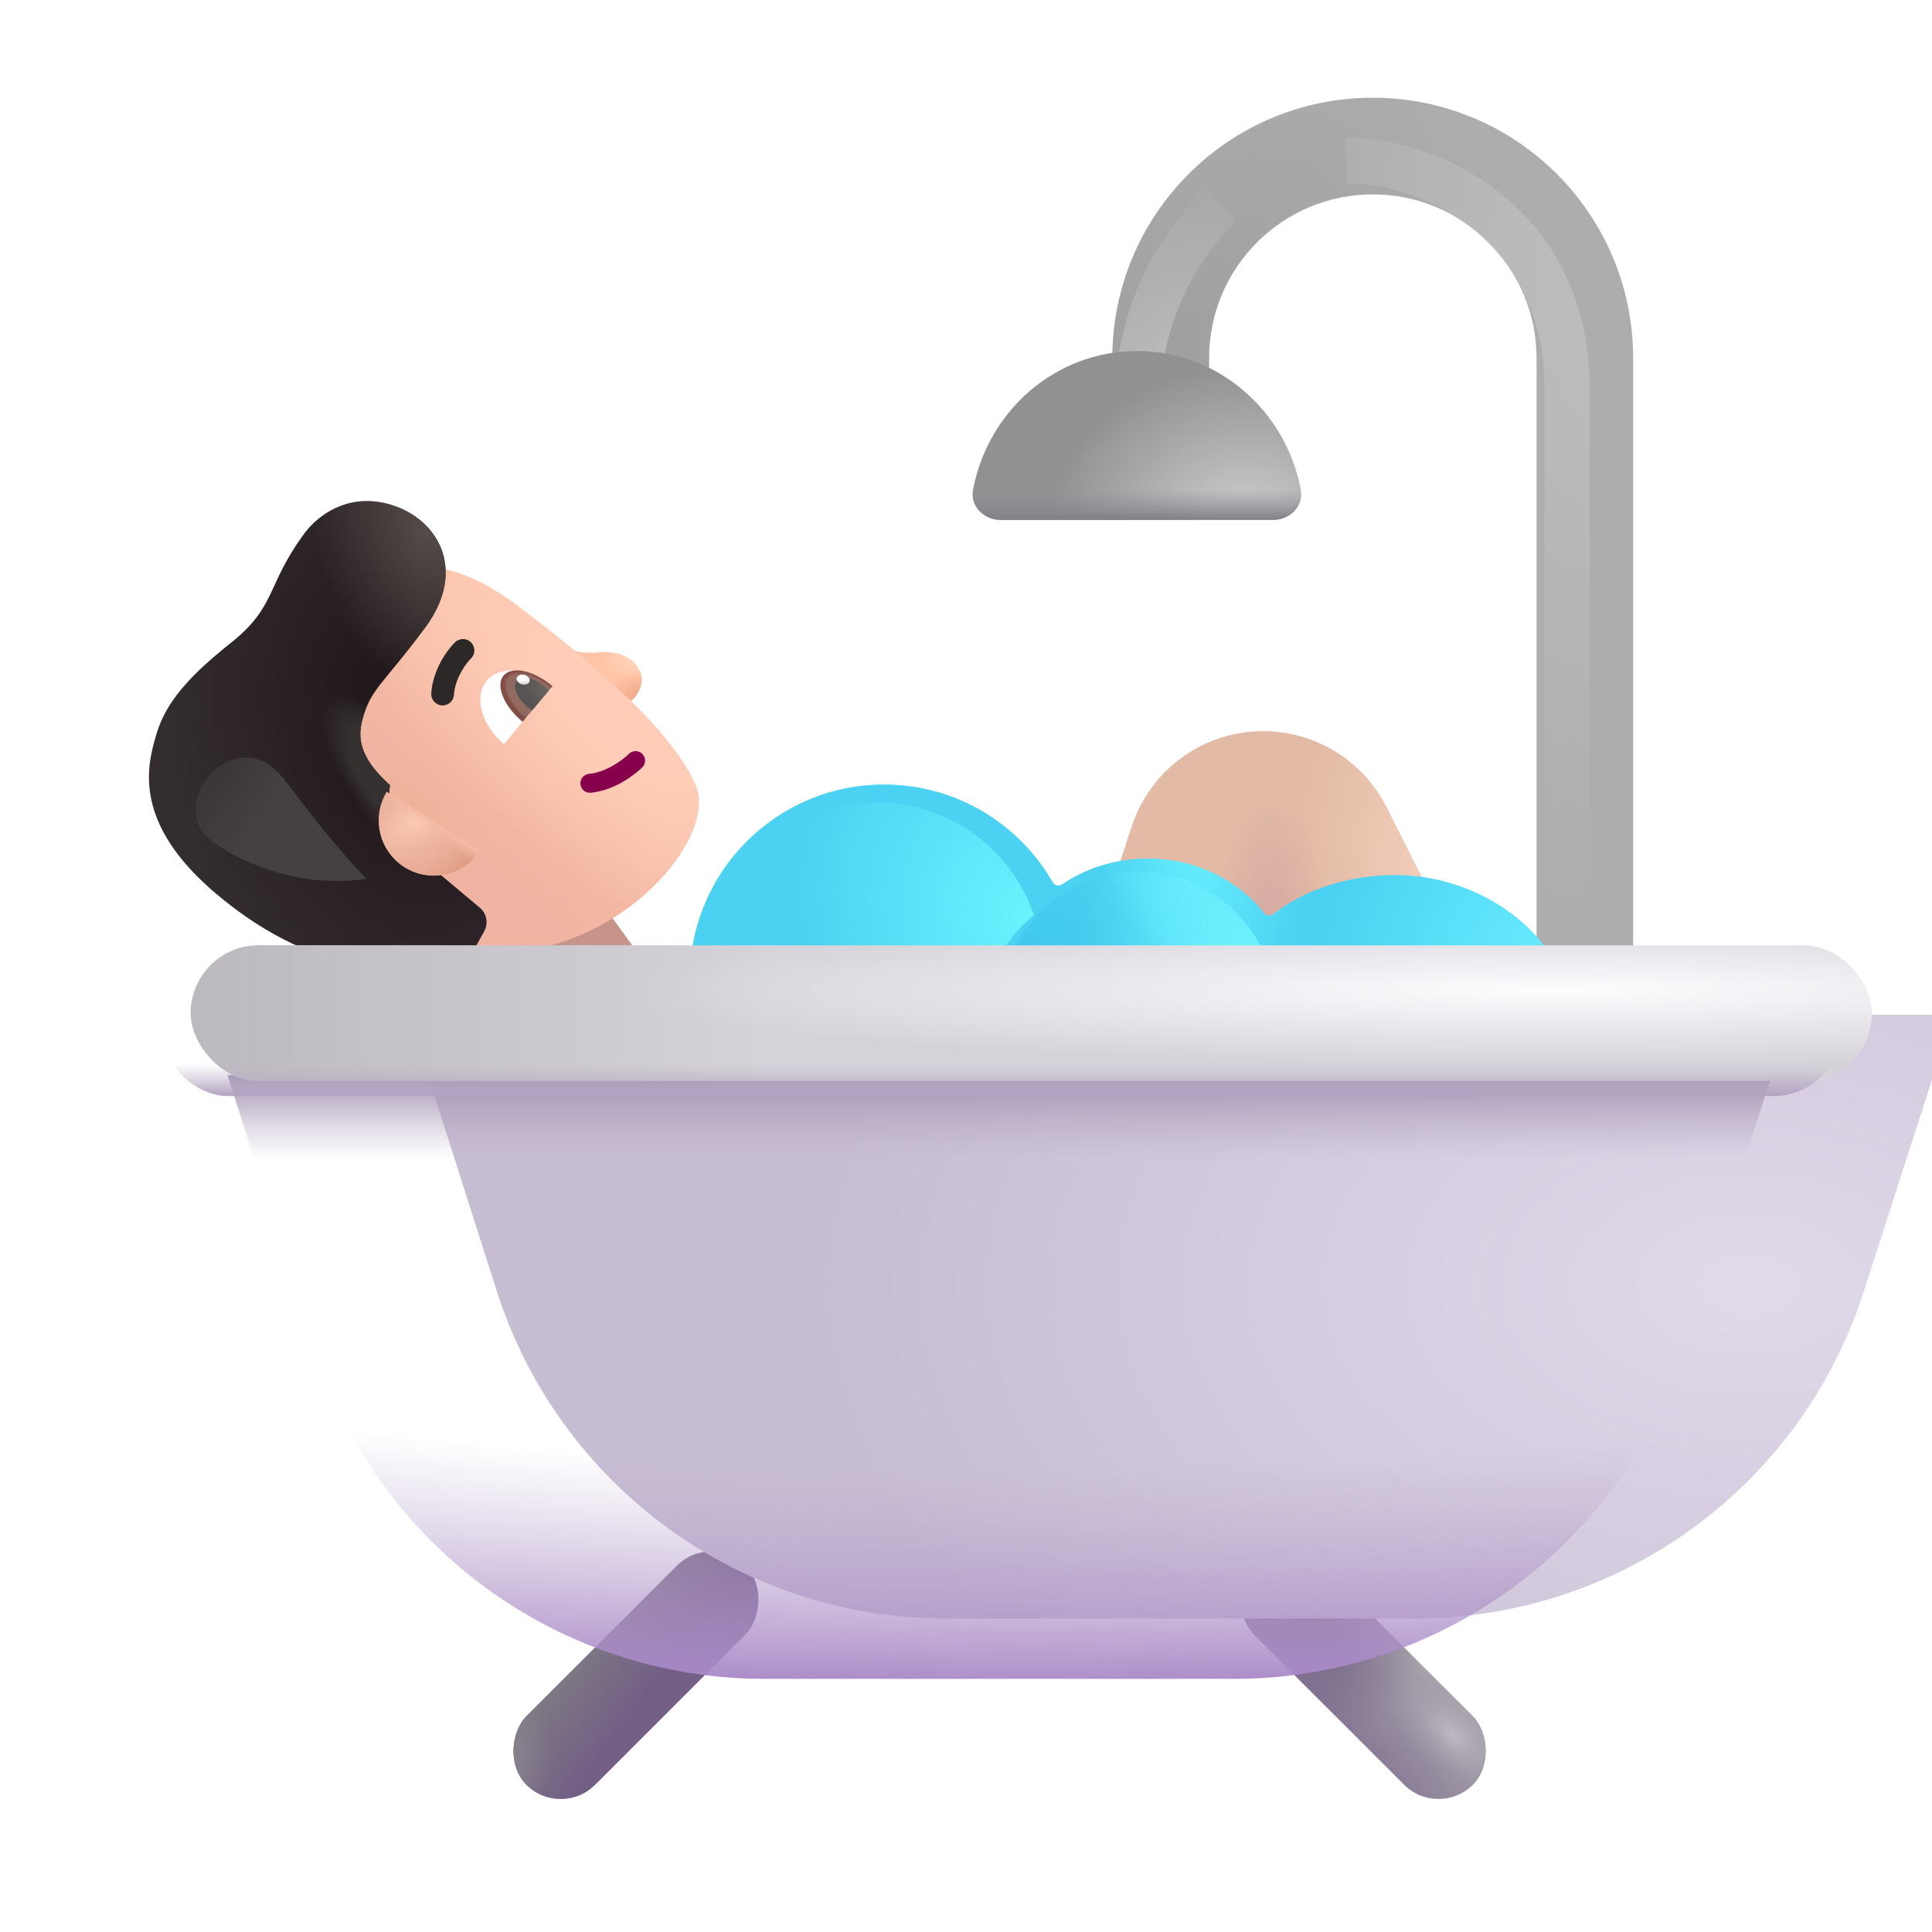<svg width="32" height="32" viewBox="0 0 32 32" fill="none" xmlns="http://www.w3.org/2000/svg">
<rect x="8.298" y="15.657" width="1.758" height="2.265" transform="rotate(-36.018 8.298 15.657)" fill="#C69488"/>
<path d="M9.898 10.807C9.63 10.839 9.354 10.74 9.25 10.687L9.105 10.859L10.187 11.768C10.492 11.671 10.72 11.358 10.596 11.105C10.49 10.888 10.232 10.768 9.898 10.807Z" fill="url(#paint0_radial_3987_24060)"/>
<path d="M9.898 10.807C9.63 10.839 9.354 10.74 9.25 10.687L9.105 10.859L10.187 11.768C10.492 11.671 10.72 11.358 10.596 11.105C10.49 10.888 10.232 10.768 9.898 10.807Z" fill="url(#paint1_radial_3987_24060)"/>
<g filter="url(#filter0_i_3987_24060)">
<path d="M8.789 10.245C7.987 9.635 7.406 9.573 7.199 9.599L4.185 13.19L7.179 15.805C9.92 16.684 12.143 14.213 11.724 13.213C11.304 12.213 9.718 10.951 8.789 10.245Z" fill="url(#paint2_linear_3987_24060)"/>
<path d="M8.789 10.245C7.987 9.635 7.406 9.573 7.199 9.599L4.185 13.19L7.179 15.805C9.92 16.684 12.143 14.213 11.724 13.213C11.304 12.213 9.718 10.951 8.789 10.245Z" fill="url(#paint3_radial_3987_24060)"/>
<path d="M8.789 10.245C7.987 9.635 7.406 9.573 7.199 9.599L4.185 13.19L7.179 15.805C9.92 16.684 12.143 14.213 11.724 13.213C11.304 12.213 9.718 10.951 8.789 10.245Z" fill="url(#paint4_radial_3987_24060)"/>
<path d="M8.789 10.245C7.987 9.635 7.406 9.573 7.199 9.599L4.185 13.19L7.179 15.805C9.92 16.684 12.143 14.213 11.724 13.213C11.304 12.213 9.718 10.951 8.789 10.245Z" fill="url(#paint5_radial_3987_24060)"/>
</g>
<g filter="url(#filter1_i_3987_24060)">
<path d="M6.404 8.491C5.743 8.325 5.263 8.691 5.053 8.971C4.404 9.836 4.595 10.188 3.813 10.807C2.987 11.461 2.707 11.89 2.577 12.357L2.574 12.366C2.446 12.827 2.181 13.779 3.592 14.964C4.892 16.055 5.968 16.167 6.402 16.149L6.381 16.206C6.274 16.497 6.434 16.788 6.725 16.894C6.972 16.985 7.284 16.836 7.491 16.493C7.727 16.101 7.893 15.806 8.021 15.574C8.092 15.443 8.061 15.28 7.947 15.184L6.876 14.286C6.425 13.908 6.423 13.364 6.46 13.156C6.007 12.75 5.912 12.427 5.995 12.1C6.132 11.557 6.325 11.514 7.043 10.545C7.766 9.569 7.23 8.697 6.404 8.491Z" fill="url(#paint6_radial_3987_24060)"/>
<path d="M6.404 8.491C5.743 8.325 5.263 8.691 5.053 8.971C4.404 9.836 4.595 10.188 3.813 10.807C2.987 11.461 2.707 11.89 2.577 12.357L2.574 12.366C2.446 12.827 2.181 13.779 3.592 14.964C4.892 16.055 5.968 16.167 6.402 16.149L6.381 16.206C6.274 16.497 6.434 16.788 6.725 16.894C6.972 16.985 7.284 16.836 7.491 16.493C7.727 16.101 7.893 15.806 8.021 15.574C8.092 15.443 8.061 15.28 7.947 15.184L6.876 14.286C6.425 13.908 6.423 13.364 6.46 13.156C6.007 12.75 5.912 12.427 5.995 12.1C6.132 11.557 6.325 11.514 7.043 10.545C7.766 9.569 7.23 8.697 6.404 8.491Z" fill="url(#paint7_radial_3987_24060)"/>
<path d="M6.404 8.491C5.743 8.325 5.263 8.691 5.053 8.971C4.404 9.836 4.595 10.188 3.813 10.807C2.987 11.461 2.707 11.89 2.577 12.357L2.574 12.366C2.446 12.827 2.181 13.779 3.592 14.964C4.892 16.055 5.968 16.167 6.402 16.149L6.381 16.206C6.274 16.497 6.434 16.788 6.725 16.894C6.972 16.985 7.284 16.836 7.491 16.493C7.727 16.101 7.893 15.806 8.021 15.574C8.092 15.443 8.061 15.28 7.947 15.184L6.876 14.286C6.425 13.908 6.423 13.364 6.46 13.156C6.007 12.75 5.912 12.427 5.995 12.1C6.132 11.557 6.325 11.514 7.043 10.545C7.766 9.569 7.23 8.697 6.404 8.491Z" fill="url(#paint8_radial_3987_24060)"/>
<path d="M6.404 8.491C5.743 8.325 5.263 8.691 5.053 8.971C4.404 9.836 4.595 10.188 3.813 10.807C2.987 11.461 2.707 11.89 2.577 12.357L2.574 12.366C2.446 12.827 2.181 13.779 3.592 14.964C4.892 16.055 5.968 16.167 6.402 16.149L6.381 16.206C6.274 16.497 6.434 16.788 6.725 16.894C6.972 16.985 7.284 16.836 7.491 16.493C7.727 16.101 7.893 15.806 8.021 15.574C8.092 15.443 8.061 15.28 7.947 15.184L6.876 14.286C6.425 13.908 6.423 13.364 6.46 13.156C6.007 12.75 5.912 12.427 5.995 12.1C6.132 11.557 6.325 11.514 7.043 10.545C7.766 9.569 7.23 8.697 6.404 8.491Z" fill="url(#paint9_radial_3987_24060)"/>
</g>
<path d="M7.951 14.085L6.405 13.115C6.173 13.494 6.247 13.995 6.598 14.29C6.984 14.614 7.559 14.563 7.883 14.177C7.908 14.148 7.931 14.117 7.951 14.085Z" fill="url(#paint10_radial_3987_24060)"/>
<path d="M7.951 14.085L6.405 13.115C6.173 13.494 6.247 13.995 6.598 14.29C6.984 14.614 7.559 14.563 7.883 14.177C7.908 14.148 7.931 14.117 7.951 14.085Z" fill="url(#paint11_radial_3987_24060)"/>
<path d="M7.951 14.085L6.405 13.115C6.173 13.494 6.247 13.995 6.598 14.29C6.984 14.614 7.559 14.563 7.883 14.177C7.908 14.148 7.931 14.117 7.951 14.085Z" fill="url(#paint12_linear_3987_24060)"/>
<path fill-rule="evenodd" clip-rule="evenodd" d="M9.614 12.989C9.622 13.076 9.699 13.139 9.785 13.13C10.202 13.09 10.538 12.807 10.637 12.711C10.699 12.65 10.701 12.551 10.64 12.489C10.58 12.426 10.48 12.425 10.418 12.485C10.333 12.568 10.063 12.788 9.755 12.818C9.668 12.826 9.605 12.903 9.614 12.989Z" fill="#86004C"/>
<g filter="url(#filter2_i_3987_24060)">
<path fill-rule="evenodd" clip-rule="evenodd" d="M7.737 11.032C7.799 10.919 7.866 10.84 7.897 10.811C7.973 10.74 7.977 10.621 7.907 10.545C7.836 10.469 7.717 10.464 7.64 10.535C7.575 10.596 7.484 10.71 7.406 10.851C7.328 10.995 7.256 11.18 7.243 11.384C7.237 11.488 7.316 11.577 7.42 11.584C7.524 11.59 7.613 11.511 7.619 11.407C7.627 11.275 7.676 11.144 7.737 11.032Z" fill="#2C2828"/>
</g>
<path d="M9.144 11.373L8.347 12.324C7.97 12.008 7.843 11.539 8.063 11.276C8.284 11.014 8.768 11.057 9.144 11.373Z" fill="white"/>
<path d="M8.656 11.955L8.652 11.952C8.343 11.694 8.204 11.352 8.341 11.189C8.478 11.026 8.839 11.103 9.147 11.362L9.151 11.365L8.656 11.955Z" fill="url(#paint13_radial_3987_24060)"/>
<path d="M8.813 11.768C8.789 11.751 8.764 11.733 8.74 11.713C8.562 11.563 8.481 11.366 8.559 11.273C8.638 11.179 8.846 11.225 9.024 11.375C9.048 11.395 9.07 11.416 9.091 11.437L8.813 11.768Z" fill="url(#paint14_radial_3987_24060)"/>
<ellipse rx="0.081" ry="0.11" transform="matrix(-0.265 0.964 0.964 0.265 8.665 11.257)" fill="url(#paint15_linear_3987_24060)"/>
<g filter="url(#filter3_f_3987_24060)">
<path d="M4.83 13.065C5.315 13.728 5.828 14.307 6.07 14.559C5.004 14.7 4.129 14.357 3.519 13.941C2.999 13.587 3.255 12.777 3.854 12.584C4.287 12.445 4.561 12.698 4.83 13.065Z" fill="url(#paint16_linear_3987_24060)"/>
</g>
<g filter="url(#filter4_i_3987_24060)">
<path d="M18.499 13.578C18.809 12.642 19.684 12.01 20.671 12.01C21.535 12.01 22.326 12.497 22.715 13.269L24.526 16.869H17.409L18.499 13.578Z" fill="url(#paint17_radial_3987_24060)"/>
<path d="M18.499 13.578C18.809 12.642 19.684 12.01 20.671 12.01C21.535 12.01 22.326 12.497 22.715 13.269L24.526 16.869H17.409L18.499 13.578Z" fill="url(#paint18_radial_3987_24060)"/>
</g>
<g filter="url(#filter5_i_3987_24060)">
<path d="M24.95 6.182V17.119H26.55V6.182C26.55 3.8 24.619 1.869 22.237 1.869C19.855 1.869 17.925 3.8 17.925 6.182V7.213H19.525V6.182C19.525 4.684 20.739 3.469 22.237 3.469C23.735 3.469 24.95 4.684 24.95 6.182Z" fill="#ADADAD"/>
<path d="M24.95 6.182V17.119H26.55V6.182C26.55 3.8 24.619 1.869 22.237 1.869C19.855 1.869 17.925 3.8 17.925 6.182V7.213H19.525V6.182C19.525 4.684 20.739 3.469 22.237 3.469C23.735 3.469 24.95 4.684 24.95 6.182Z" fill="url(#paint19_radial_3987_24060)"/>
</g>
<g filter="url(#filter6_i_3987_24060)">
<path d="M14.393 19.432C15.528 19.432 16.526 18.844 17.099 17.957C17.527 18.338 18.112 18.572 18.757 18.572C19.416 18.572 20.013 18.327 20.443 17.931C20.954 18.547 21.845 18.955 22.858 18.955C24.444 18.955 25.729 17.956 25.729 16.725C25.729 15.674 24.444 14.494 22.858 14.494C22.069 14.494 21.354 14.742 20.835 15.142C20.789 15.178 20.722 15.169 20.686 15.123C20.254 14.576 19.551 14.221 18.757 14.221C18.226 14.221 17.735 14.38 17.34 14.649C17.289 14.683 17.218 14.667 17.187 14.614C16.632 13.646 15.589 12.994 14.393 12.994C12.616 12.994 11.175 14.435 11.175 16.213C11.175 17.991 12.616 19.432 14.393 19.432Z" fill="#4BD1F1"/>
<path d="M14.393 19.432C15.528 19.432 16.526 18.844 17.099 17.957C17.527 18.338 18.112 18.572 18.757 18.572C19.416 18.572 20.013 18.327 20.443 17.931C20.954 18.547 21.845 18.955 22.858 18.955C24.444 18.955 25.729 17.956 25.729 16.725C25.729 15.674 24.444 14.494 22.858 14.494C22.069 14.494 21.354 14.742 20.835 15.142C20.789 15.178 20.722 15.169 20.686 15.123C20.254 14.576 19.551 14.221 18.757 14.221C18.226 14.221 17.735 14.38 17.34 14.649C17.289 14.683 17.218 14.667 17.187 14.614C16.632 13.646 15.589 12.994 14.393 12.994C12.616 12.994 11.175 14.435 11.175 16.213C11.175 17.991 12.616 19.432 14.393 19.432Z" fill="url(#paint20_radial_3987_24060)"/>
<path d="M14.393 19.432C15.528 19.432 16.526 18.844 17.099 17.957C17.527 18.338 18.112 18.572 18.757 18.572C19.416 18.572 20.013 18.327 20.443 17.931C20.954 18.547 21.845 18.955 22.858 18.955C24.444 18.955 25.729 17.956 25.729 16.725C25.729 15.674 24.444 14.494 22.858 14.494C22.069 14.494 21.354 14.742 20.835 15.142C20.789 15.178 20.722 15.169 20.686 15.123C20.254 14.576 19.551 14.221 18.757 14.221C18.226 14.221 17.735 14.38 17.34 14.649C17.289 14.683 17.218 14.667 17.187 14.614C16.632 13.646 15.589 12.994 14.393 12.994C12.616 12.994 11.175 14.435 11.175 16.213C11.175 17.991 12.616 19.432 14.393 19.432Z" fill="url(#paint21_radial_3987_24060)"/>
</g>
<g filter="url(#filter7_f_3987_24060)">
<circle cx="18.849" cy="16.73" r="2.291" fill="url(#paint22_radial_3987_24060)"/>
<circle cx="18.849" cy="16.73" r="2.291" fill="url(#paint23_radial_3987_24060)"/>
</g>
<g filter="url(#filter8_f_3987_24060)">
<path fill-rule="evenodd" clip-rule="evenodd" d="M17.125 15.157C16.649 15.547 16.328 16.124 16.279 16.785C16.249 17.199 16.328 17.596 16.494 17.946C15.948 18.508 15.167 18.833 14.325 18.771C12.815 18.659 11.68 17.345 11.791 15.834C11.903 14.324 13.217 13.19 14.728 13.301C15.861 13.384 16.782 14.145 17.125 15.157Z" fill="url(#paint24_radial_3987_24060)"/>
</g>
<rect width="1.608" height="5.132" rx="0.804" transform="matrix(-0.707 0.707 0.707 0.707 21.335 25.365)" fill="url(#paint25_linear_3987_24060)"/>
<rect width="1.608" height="5.132" rx="0.804" transform="matrix(-0.707 0.707 0.707 0.707 21.335 25.365)" fill="url(#paint26_radial_3987_24060)"/>
<rect width="1.608" height="5.132" rx="0.804" transform="matrix(-0.707 0.707 0.707 0.707 21.335 25.365)" fill="url(#paint27_radial_3987_24060)"/>
<rect x="11.78" y="25.365" width="1.608" height="5.132" rx="0.804" transform="rotate(45 11.78 25.365)" fill="#735F86"/>
<rect x="11.78" y="25.365" width="1.608" height="5.132" rx="0.804" transform="rotate(45 11.78 25.365)" fill="url(#paint28_linear_3987_24060)"/>
<rect x="11.78" y="25.365" width="1.608" height="5.132" rx="0.804" transform="rotate(45 11.78 25.365)" fill="url(#paint29_radial_3987_24060)"/>
<g filter="url(#filter9_i_3987_24060)">
<path d="M5.225 22.375L3.768 17.807H29.347L27.869 22.396C26.831 25.621 23.831 27.807 20.444 27.807H12.656C9.261 27.807 6.256 25.61 5.225 22.375Z" fill="url(#paint30_radial_3987_24060)"/>
</g>
<path d="M5.225 22.375L3.768 17.807H29.347L27.869 22.396C26.831 25.621 23.831 27.807 20.444 27.807H12.656C9.261 27.807 6.256 25.61 5.225 22.375Z" fill="url(#paint31_radial_3987_24060)"/>
<path d="M5.225 22.375L3.768 17.807H29.347L27.869 22.396C26.831 25.621 23.831 27.807 20.444 27.807H12.656C9.261 27.807 6.256 25.61 5.225 22.375Z" fill="url(#paint32_linear_3987_24060)"/>
<g filter="url(#filter10_i_3987_24060)">
<rect x="2.659" y="15.908" width="27.844" height="2.246" rx="1.123" fill="url(#paint33_radial_3987_24060)"/>
<rect x="2.659" y="15.908" width="27.844" height="2.246" rx="1.123" fill="url(#paint34_linear_3987_24060)"/>
</g>
<rect x="2.659" y="15.908" width="27.844" height="2.246" rx="1.123" fill="url(#paint35_linear_3987_24060)"/>
<g filter="url(#filter11_f_3987_24060)">
<path d="M22.3 2.666C23.518 2.614 25.956 3.607 25.956 6.432C25.956 9.257 25.956 13.63 25.956 15.807" stroke="url(#paint36_radial_3987_24060)" stroke-width="0.75"/>
</g>
<g filter="url(#filter12_f_3987_24060)">
<path d="M20.224 3.385C19.765 3.791 18.849 4.997 18.849 6.572" stroke="url(#paint37_radial_3987_24060)" stroke-width="0.75"/>
</g>
<path d="M21.089 8.611C21.368 8.611 21.597 8.381 21.545 8.107C21.296 6.8 20.175 5.814 18.831 5.814C17.486 5.814 16.366 6.8 16.117 8.107C16.064 8.381 16.294 8.611 16.573 8.611H21.089Z" fill="url(#paint38_radial_3987_24060)"/>
<path d="M21.089 8.611C21.368 8.611 21.597 8.381 21.545 8.107C21.296 6.8 20.175 5.814 18.831 5.814C17.486 5.814 16.366 6.8 16.117 8.107C16.064 8.381 16.294 8.611 16.573 8.611H21.089Z" fill="url(#paint39_linear_3987_24060)"/>
<defs>
<filter id="filter0_i_3987_24060" x="3.985" y="9.394" width="7.789" height="6.596" filterUnits="userSpaceOnUse" color-interpolation-filters="sRGB">
<feFlood flood-opacity="0" result="BackgroundImageFix"/>
<feBlend mode="normal" in="SourceGraphic" in2="BackgroundImageFix" result="shape"/>
<feColorMatrix in="SourceAlpha" type="matrix" values="0 0 0 0 0 0 0 0 0 0 0 0 0 0 0 0 0 0 127 0" result="hardAlpha"/>
<feOffset dx="-0.2" dy="-0.2"/>
<feGaussianBlur stdDeviation="0.5"/>
<feComposite in2="hardAlpha" operator="arithmetic" k2="-1" k3="1"/>
<feColorMatrix type="matrix" values="0 0 0 0 0.804 0 0 0 0 0.62 0 0 0 0 0.604 0 0 0 1 0"/>
<feBlend mode="normal" in2="shape" result="effect1_innerShadow_3987_24060"/>
</filter>
<filter id="filter1_i_3987_24060" x="2.467" y="8.299" width="5.592" height="8.621" filterUnits="userSpaceOnUse" color-interpolation-filters="sRGB">
<feFlood flood-opacity="0" result="BackgroundImageFix"/>
<feBlend mode="normal" in="SourceGraphic" in2="BackgroundImageFix" result="shape"/>
<feColorMatrix in="SourceAlpha" type="matrix" values="0 0 0 0 0 0 0 0 0 0 0 0 0 0 0 0 0 0 127 0" result="hardAlpha"/>
<feOffset dy="-0.15"/>
<feGaussianBlur stdDeviation="0.15"/>
<feComposite in2="hardAlpha" operator="arithmetic" k2="-1" k3="1"/>
<feColorMatrix type="matrix" values="0 0 0 0 0.149 0 0 0 0 0.102 0 0 0 0 0.11 0 0 0 1 0"/>
<feBlend mode="normal" in2="shape" result="effect1_innerShadow_3987_24060"/>
</filter>
<filter id="filter2_i_3987_24060" x="7.143" y="10.485" width="0.814" height="1.199" filterUnits="userSpaceOnUse" color-interpolation-filters="sRGB">
<feFlood flood-opacity="0" result="BackgroundImageFix"/>
<feBlend mode="normal" in="SourceGraphic" in2="BackgroundImageFix" result="shape"/>
<feColorMatrix in="SourceAlpha" type="matrix" values="0 0 0 0 0 0 0 0 0 0 0 0 0 0 0 0 0 0 127 0" result="hardAlpha"/>
<feOffset dx="-0.1" dy="0.1"/>
<feGaussianBlur stdDeviation="0.1"/>
<feComposite in2="hardAlpha" operator="arithmetic" k2="-1" k3="1"/>
<feColorMatrix type="matrix" values="0 0 0 0 0.071 0 0 0 0 0.059 0 0 0 0 0.055 0 0 0 1 0"/>
<feBlend mode="normal" in2="shape" result="effect1_innerShadow_3987_24060"/>
</filter>
<filter id="filter3_f_3987_24060" x="2.739" y="12.046" width="3.831" height="3.046" filterUnits="userSpaceOnUse" color-interpolation-filters="sRGB">
<feFlood flood-opacity="0" result="BackgroundImageFix"/>
<feBlend mode="normal" in="SourceGraphic" in2="BackgroundImageFix" result="shape"/>
<feGaussianBlur stdDeviation="0.25" result="effect1_foregroundBlur_3987_24060"/>
</filter>
<filter id="filter4_i_3987_24060" x="17.409" y="12.01" width="7.367" height="4.959" filterUnits="userSpaceOnUse" color-interpolation-filters="sRGB">
<feFlood flood-opacity="0" result="BackgroundImageFix"/>
<feBlend mode="normal" in="SourceGraphic" in2="BackgroundImageFix" result="shape"/>
<feColorMatrix in="SourceAlpha" type="matrix" values="0 0 0 0 0 0 0 0 0 0 0 0 0 0 0 0 0 0 127 0" result="hardAlpha"/>
<feOffset dx="0.25" dy="0.1"/>
<feGaussianBlur stdDeviation="0.4"/>
<feComposite in2="hardAlpha" operator="arithmetic" k2="-1" k3="1"/>
<feColorMatrix type="matrix" values="0 0 0 0 0.824 0 0 0 0 0.663 0 0 0 0 0.569 0 0 0 1 0"/>
<feBlend mode="normal" in2="shape" result="effect1_innerShadow_3987_24060"/>
</filter>
<filter id="filter5_i_3987_24060" x="17.925" y="1.619" width="9.125" height="15.5" filterUnits="userSpaceOnUse" color-interpolation-filters="sRGB">
<feFlood flood-opacity="0" result="BackgroundImageFix"/>
<feBlend mode="normal" in="SourceGraphic" in2="BackgroundImageFix" result="shape"/>
<feColorMatrix in="SourceAlpha" type="matrix" values="0 0 0 0 0 0 0 0 0 0 0 0 0 0 0 0 0 0 127 0" result="hardAlpha"/>
<feOffset dx="0.5" dy="-0.25"/>
<feGaussianBlur stdDeviation="0.375"/>
<feComposite in2="hardAlpha" operator="arithmetic" k2="-1" k3="1"/>
<feColorMatrix type="matrix" values="0 0 0 0 0.51 0 0 0 0 0.502 0 0 0 0 0.498 0 0 0 1 0"/>
<feBlend mode="normal" in2="shape" result="effect1_innerShadow_3987_24060"/>
</filter>
<filter id="filter6_i_3987_24060" x="11.175" y="12.994" width="14.805" height="6.438" filterUnits="userSpaceOnUse" color-interpolation-filters="sRGB">
<feFlood flood-opacity="0" result="BackgroundImageFix"/>
<feBlend mode="normal" in="SourceGraphic" in2="BackgroundImageFix" result="shape"/>
<feColorMatrix in="SourceAlpha" type="matrix" values="0 0 0 0 0 0 0 0 0 0 0 0 0 0 0 0 0 0 127 0" result="hardAlpha"/>
<feOffset dx="0.25"/>
<feGaussianBlur stdDeviation="0.5"/>
<feComposite in2="hardAlpha" operator="arithmetic" k2="-1" k3="1"/>
<feColorMatrix type="matrix" values="0 0 0 0 0.416 0 0 0 0 0.678 0 0 0 0 0.749 0 0 0 1 0"/>
<feBlend mode="normal" in2="shape" result="effect1_innerShadow_3987_24060"/>
</filter>
<filter id="filter7_f_3987_24060" x="16.058" y="13.94" width="5.582" height="5.582" filterUnits="userSpaceOnUse" color-interpolation-filters="sRGB">
<feFlood flood-opacity="0" result="BackgroundImageFix"/>
<feBlend mode="normal" in="SourceGraphic" in2="BackgroundImageFix" result="shape"/>
<feGaussianBlur stdDeviation="0.25" result="effect1_foregroundBlur_3987_24060"/>
</filter>
<filter id="filter8_f_3987_24060" x="11.284" y="12.793" width="6.341" height="6.485" filterUnits="userSpaceOnUse" color-interpolation-filters="sRGB">
<feFlood flood-opacity="0" result="BackgroundImageFix"/>
<feBlend mode="normal" in="SourceGraphic" in2="BackgroundImageFix" result="shape"/>
<feGaussianBlur stdDeviation="0.25" result="effect1_foregroundBlur_3987_24060"/>
</filter>
<filter id="filter9_i_3987_24060" x="3.768" y="16.807" width="28.578" height="11" filterUnits="userSpaceOnUse" color-interpolation-filters="sRGB">
<feFlood flood-opacity="0" result="BackgroundImageFix"/>
<feBlend mode="normal" in="SourceGraphic" in2="BackgroundImageFix" result="shape"/>
<feColorMatrix in="SourceAlpha" type="matrix" values="0 0 0 0 0 0 0 0 0 0 0 0 0 0 0 0 0 0 127 0" result="hardAlpha"/>
<feOffset dx="3" dy="-1"/>
<feGaussianBlur stdDeviation="2"/>
<feComposite in2="hardAlpha" operator="arithmetic" k2="-1" k3="1"/>
<feColorMatrix type="matrix" values="0 0 0 0 0.678 0 0 0 0 0.655 0 0 0 0 0.71 0 0 0 1 0"/>
<feBlend mode="normal" in2="shape" result="effect1_innerShadow_3987_24060"/>
</filter>
<filter id="filter10_i_3987_24060" x="2.659" y="15.658" width="28.344" height="2.496" filterUnits="userSpaceOnUse" color-interpolation-filters="sRGB">
<feFlood flood-opacity="0" result="BackgroundImageFix"/>
<feBlend mode="normal" in="SourceGraphic" in2="BackgroundImageFix" result="shape"/>
<feColorMatrix in="SourceAlpha" type="matrix" values="0 0 0 0 0 0 0 0 0 0 0 0 0 0 0 0 0 0 127 0" result="hardAlpha"/>
<feOffset dx="0.5" dy="-0.25"/>
<feGaussianBlur stdDeviation="0.5"/>
<feComposite in2="hardAlpha" operator="arithmetic" k2="-1" k3="1"/>
<feColorMatrix type="matrix" values="0 0 0 0 0.706 0 0 0 0 0.698 0 0 0 0 0.706 0 0 0 1 0"/>
<feBlend mode="normal" in2="shape" result="effect1_innerShadow_3987_24060"/>
</filter>
<filter id="filter11_f_3987_24060" x="21.784" y="1.789" width="5.047" height="14.518" filterUnits="userSpaceOnUse" color-interpolation-filters="sRGB">
<feFlood flood-opacity="0" result="BackgroundImageFix"/>
<feBlend mode="normal" in="SourceGraphic" in2="BackgroundImageFix" result="shape"/>
<feGaussianBlur stdDeviation="0.25" result="effect1_foregroundBlur_3987_24060"/>
</filter>
<filter id="filter12_f_3987_24060" x="17.974" y="2.604" width="2.999" height="4.468" filterUnits="userSpaceOnUse" color-interpolation-filters="sRGB">
<feFlood flood-opacity="0" result="BackgroundImageFix"/>
<feBlend mode="normal" in="SourceGraphic" in2="BackgroundImageFix" result="shape"/>
<feGaussianBlur stdDeviation="0.25" result="effect1_foregroundBlur_3987_24060"/>
</filter>
<radialGradient id="paint0_radial_3987_24060" cx="0" cy="0" r="1" gradientUnits="userSpaceOnUse" gradientTransform="translate(10.553 10.88) rotate(101.587) scale(0.681 0.961)">
<stop offset="0.101" stop-color="#FFD4B7"/>
<stop offset="0.684" stop-color="#FFC4A7"/>
</radialGradient>
<radialGradient id="paint1_radial_3987_24060" cx="0" cy="0" r="1" gradientUnits="userSpaceOnUse" gradientTransform="translate(10.532 11.527) rotate(-117.617) scale(0.396 0.594)">
<stop stop-color="#F0AA89"/>
<stop offset="1" stop-color="#F0AA89" stop-opacity="0"/>
</radialGradient>
<linearGradient id="paint2_linear_3987_24060" x1="7.887" y1="14.135" x2="10.363" y2="11.52" gradientUnits="userSpaceOnUse">
<stop stop-color="#F0B5A2"/>
<stop offset="1" stop-color="#FAC1A8"/>
</linearGradient>
<radialGradient id="paint3_radial_3987_24060" cx="0" cy="0" r="1" gradientUnits="userSpaceOnUse" gradientTransform="translate(6.92 13.836) rotate(-53.18) scale(1.061 1.294)">
<stop offset="0.156" stop-color="#EEB298"/>
<stop offset="1" stop-color="#EEB298" stop-opacity="0"/>
</radialGradient>
<radialGradient id="paint4_radial_3987_24060" cx="0" cy="0" r="1" gradientUnits="userSpaceOnUse" gradientTransform="translate(10.401 12.008) rotate(-140) scale(6.516 2.532)">
<stop offset="0.219" stop-color="#FFCDB7"/>
<stop offset="1" stop-color="#FFCDB7" stop-opacity="0"/>
</radialGradient>
<radialGradient id="paint5_radial_3987_24060" cx="0" cy="0" r="1" gradientUnits="userSpaceOnUse" gradientTransform="translate(8.635 11.884) rotate(40) scale(0.491 0.765)">
<stop offset="0.155" stop-color="#FABFA4"/>
<stop offset="1" stop-color="#FABFA4" stop-opacity="0"/>
</radialGradient>
<radialGradient id="paint6_radial_3987_24060" cx="0" cy="0" r="1" gradientUnits="userSpaceOnUse" gradientTransform="translate(6.684 12.251) rotate(168.984) scale(3.889 5.912)">
<stop offset="0.194" stop-color="#22191D"/>
<stop offset="1" stop-color="#342D30"/>
</radialGradient>
<radialGradient id="paint7_radial_3987_24060" cx="0" cy="0" r="1" gradientUnits="userSpaceOnUse" gradientTransform="translate(7.058 8.848) rotate(166.088) scale(1.866 3.002)">
<stop stop-color="#564C49"/>
<stop offset="1" stop-color="#564C49" stop-opacity="0"/>
</radialGradient>
<radialGradient id="paint8_radial_3987_24060" cx="0" cy="0" r="1" gradientUnits="userSpaceOnUse" gradientTransform="translate(6.373 16.199) rotate(-34.168) scale(0.683 0.336)">
<stop offset="0.197" stop-color="#464243"/>
<stop offset="1" stop-color="#464243" stop-opacity="0"/>
</radialGradient>
<radialGradient id="paint9_radial_3987_24060" cx="0" cy="0" r="1" gradientUnits="userSpaceOnUse" gradientTransform="translate(6.509 13.136) rotate(143.325) scale(1.15 3.08)">
<stop offset="0.353" stop-color="#363131"/>
<stop offset="0.584" stop-color="#363131" stop-opacity="0"/>
</radialGradient>
<radialGradient id="paint10_radial_3987_24060" cx="0" cy="0" r="1" gradientUnits="userSpaceOnUse" gradientTransform="translate(6.989 13.526) rotate(146.189) scale(0.95 0.464)">
<stop offset="0.17" stop-color="#FAC7B1"/>
<stop offset="1" stop-color="#ECB39E"/>
</radialGradient>
<radialGradient id="paint11_radial_3987_24060" cx="0" cy="0" r="1" gradientUnits="userSpaceOnUse" gradientTransform="translate(6.674 13.313) rotate(50.843) scale(1.509 1.572)">
<stop offset="0.556" stop-color="#E7A792" stop-opacity="0"/>
<stop offset="1" stop-color="#DD9A7E"/>
<stop offset="1" stop-color="#E7A792"/>
</radialGradient>
<linearGradient id="paint12_linear_3987_24060" x1="7.099" y1="13.529" x2="6.99" y2="13.681" gradientUnits="userSpaceOnUse">
<stop stop-color="#F4B9A2"/>
<stop offset="1" stop-color="#F4BCA5" stop-opacity="0"/>
</linearGradient>
<radialGradient id="paint13_radial_3987_24060" cx="0" cy="0" r="1" gradientUnits="userSpaceOnUse" gradientTransform="translate(8.9 11.622) rotate(130) scale(0.343 0.667)">
<stop offset="0.895" stop-color="#916A62"/>
<stop offset="1" stop-color="#824D44"/>
</radialGradient>
<radialGradient id="paint14_radial_3987_24060" cx="0" cy="0" r="1" gradientUnits="userSpaceOnUse" gradientTransform="translate(9.056 11.478) rotate(130) scale(0.314 0.68)">
<stop stop-color="#666361"/>
<stop offset="0.812" stop-color="#565352"/>
</radialGradient>
<linearGradient id="paint15_linear_3987_24060" x1="-0.009" y1="0.062" x2="0.225" y2="0.139" gradientUnits="userSpaceOnUse">
<stop stop-color="white"/>
<stop offset="1" stop-color="white" stop-opacity="0"/>
</linearGradient>
<linearGradient id="paint16_linear_3987_24060" x1="5.616" y1="14.382" x2="2.468" y2="12.468" gradientUnits="userSpaceOnUse">
<stop offset="0.421" stop-color="#454143"/>
<stop offset="1" stop-color="#454143" stop-opacity="0"/>
</linearGradient>
<radialGradient id="paint17_radial_3987_24060" cx="0" cy="0" r="1" gradientUnits="userSpaceOnUse" gradientTransform="translate(20.8 15.15) rotate(-90) scale(2.094 0.889)">
<stop offset="0.239" stop-color="#D8AEA4"/>
<stop offset="1" stop-color="#E2BAA5"/>
</radialGradient>
<radialGradient id="paint18_radial_3987_24060" cx="0" cy="0" r="1" gradientUnits="userSpaceOnUse" gradientTransform="translate(23.518 14.713) rotate(-115.866) scale(3.438 1.86)">
<stop stop-color="#F3CFBB"/>
<stop offset="1" stop-color="#F3CFBB" stop-opacity="0"/>
</radialGradient>
<radialGradient id="paint19_radial_3987_24060" cx="0" cy="0" r="1" gradientUnits="userSpaceOnUse" gradientTransform="translate(18.643 6.213) rotate(-45.372) scale(6.806 3.849)">
<stop stop-color="#A09FA0"/>
<stop offset="1" stop-color="#A09FA0" stop-opacity="0"/>
</radialGradient>
<radialGradient id="paint20_radial_3987_24060" cx="0" cy="0" r="1" gradientUnits="userSpaceOnUse" gradientTransform="translate(25.268 15.963) rotate(-150.994) scale(3.609 4.343)">
<stop stop-color="#66EBFF"/>
<stop offset="1" stop-color="#66EBFF" stop-opacity="0"/>
</radialGradient>
<radialGradient id="paint21_radial_3987_24060" cx="0" cy="0" r="1" gradientUnits="userSpaceOnUse" gradientTransform="translate(19.487 13.838) rotate(67.964) scale(2.832 1.602)">
<stop stop-color="#6AF0FF"/>
<stop offset="1" stop-color="#6AF0FF" stop-opacity="0"/>
</radialGradient>
<radialGradient id="paint22_radial_3987_24060" cx="0" cy="0" r="1" gradientUnits="userSpaceOnUse" gradientTransform="translate(20.749 15.874) rotate(-126.561) scale(3.19 2.616)">
<stop stop-color="#6EF3FF"/>
<stop offset="1" stop-color="#6EF3FF" stop-opacity="0"/>
</radialGradient>
<radialGradient id="paint23_radial_3987_24060" cx="0" cy="0" r="1" gradientUnits="userSpaceOnUse" gradientTransform="translate(16.843 16.405) rotate(-60.751) scale(2.686 2.299)">
<stop stop-color="#3DC6EB"/>
<stop offset="1" stop-color="#3DC6EB" stop-opacity="0"/>
</radialGradient>
<radialGradient id="paint24_radial_3987_24060" cx="0" cy="0" r="1" gradientUnits="userSpaceOnUse" gradientTransform="translate(17.121 15.213) rotate(-138.668) scale(4.203 3.666)">
<stop stop-color="#6BF3FF"/>
<stop offset="1" stop-color="#6BF3FF" stop-opacity="0"/>
</radialGradient>
<linearGradient id="paint25_linear_3987_24060" x1="1.641" y1="2.961" x2="-0.116" y2="3.171" gradientUnits="userSpaceOnUse">
<stop stop-color="#887A96"/>
<stop offset="1" stop-color="#A9A6AC"/>
</linearGradient>
<radialGradient id="paint26_radial_3987_24060" cx="0" cy="0" r="1" gradientUnits="userSpaceOnUse" gradientTransform="translate(0.956 1.724) rotate(79.16) scale(1.586 1.727)">
<stop stop-color="#7A6A8B"/>
<stop offset="1" stop-color="#7A6A8B" stop-opacity="0"/>
</radialGradient>
<radialGradient id="paint27_radial_3987_24060" cx="0" cy="0" r="1" gradientUnits="userSpaceOnUse" gradientTransform="translate(0.448 4.309) rotate(-89.442) scale(1.401 0.728)">
<stop stop-color="#BEBAC2"/>
<stop offset="1" stop-color="#968DA0" stop-opacity="0"/>
</radialGradient>
<linearGradient id="paint28_linear_3987_24060" x1="11.466" y1="28.867" x2="13.012" y2="28.624" gradientUnits="userSpaceOnUse">
<stop stop-color="#807D83"/>
<stop offset="1" stop-color="#807D83" stop-opacity="0"/>
</linearGradient>
<radialGradient id="paint29_radial_3987_24060" cx="0" cy="0" r="1" gradientUnits="userSpaceOnUse" gradientTransform="translate(12.073 30.337) rotate(-47.663) scale(0.673 1.044)">
<stop stop-color="#88828E"/>
<stop offset="1" stop-color="#88828E" stop-opacity="0"/>
</radialGradient>
<radialGradient id="paint30_radial_3987_24060" cx="0" cy="0" r="1" gradientUnits="userSpaceOnUse" gradientTransform="translate(25.987 22.307) rotate(-179.77) scale(15.563 9.685)">
<stop stop-color="#E1DAEA"/>
<stop offset="1" stop-color="#C7BDD3"/>
</radialGradient>
<radialGradient id="paint31_radial_3987_24060" cx="0" cy="0" r="1" gradientUnits="userSpaceOnUse" gradientTransform="translate(17.112 19.369) rotate(90) scale(8.625 39.156)">
<stop offset="0.572" stop-color="#BBA9CD" stop-opacity="0"/>
<stop offset="1" stop-color="#A887C7"/>
</radialGradient>
<linearGradient id="paint32_linear_3987_24060" x1="16.558" y1="17.807" x2="16.558" y2="19.213" gradientUnits="userSpaceOnUse">
<stop stop-color="#A090B0"/>
<stop offset="1" stop-color="#BCB0C8" stop-opacity="0"/>
</linearGradient>
<radialGradient id="paint33_radial_3987_24060" cx="0" cy="0" r="1" gradientUnits="userSpaceOnUse" gradientTransform="translate(25.237 16.65) rotate(90) scale(1.25 15.496)">
<stop stop-color="#FEFCFF"/>
<stop offset="1" stop-color="#D5D3D8"/>
</radialGradient>
<linearGradient id="paint34_linear_3987_24060" x1="2.862" y1="17.244" x2="12.112" y2="17.244" gradientUnits="userSpaceOnUse">
<stop stop-color="#BCB9BF"/>
<stop offset="1" stop-color="#BCB9BF" stop-opacity="0"/>
</linearGradient>
<linearGradient id="paint35_linear_3987_24060" x1="17.925" y1="18.154" x2="17.925" y2="17.619" gradientUnits="userSpaceOnUse">
<stop stop-color="#B1A1C2"/>
<stop offset="1" stop-color="#BBB2C3" stop-opacity="0"/>
</linearGradient>
<radialGradient id="paint36_radial_3987_24060" cx="0" cy="0" r="1" gradientUnits="userSpaceOnUse" gradientTransform="translate(28.768 3.619) rotate(123.405) scale(12.204 8.573)">
<stop offset="0.008" stop-color="#C1C1C2"/>
<stop offset="1" stop-color="#C1C1C2" stop-opacity="0"/>
</radialGradient>
<radialGradient id="paint37_radial_3987_24060" cx="0" cy="0" r="1" gradientUnits="userSpaceOnUse" gradientTransform="translate(19.536 6.572) rotate(-66.985) scale(3.837 2.931)">
<stop offset="0.008" stop-color="#C1C1C2"/>
<stop offset="1" stop-color="#C1C1C2" stop-opacity="0"/>
</radialGradient>
<radialGradient id="paint38_radial_3987_24060" cx="0" cy="0" r="1" gradientUnits="userSpaceOnUse" gradientTransform="translate(20.643 8.611) rotate(180) scale(4.534 3.559)">
<stop offset="0.145" stop-color="#C1C1C2"/>
<stop offset="0.717" stop-color="#929192"/>
</radialGradient>
<linearGradient id="paint39_linear_3987_24060" x1="19.409" y1="8.611" x2="19.409" y2="8.104" gradientUnits="userSpaceOnUse">
<stop stop-color="#807F86"/>
<stop offset="1" stop-color="#8F9198" stop-opacity="0"/>
</linearGradient>
</defs>
</svg>
